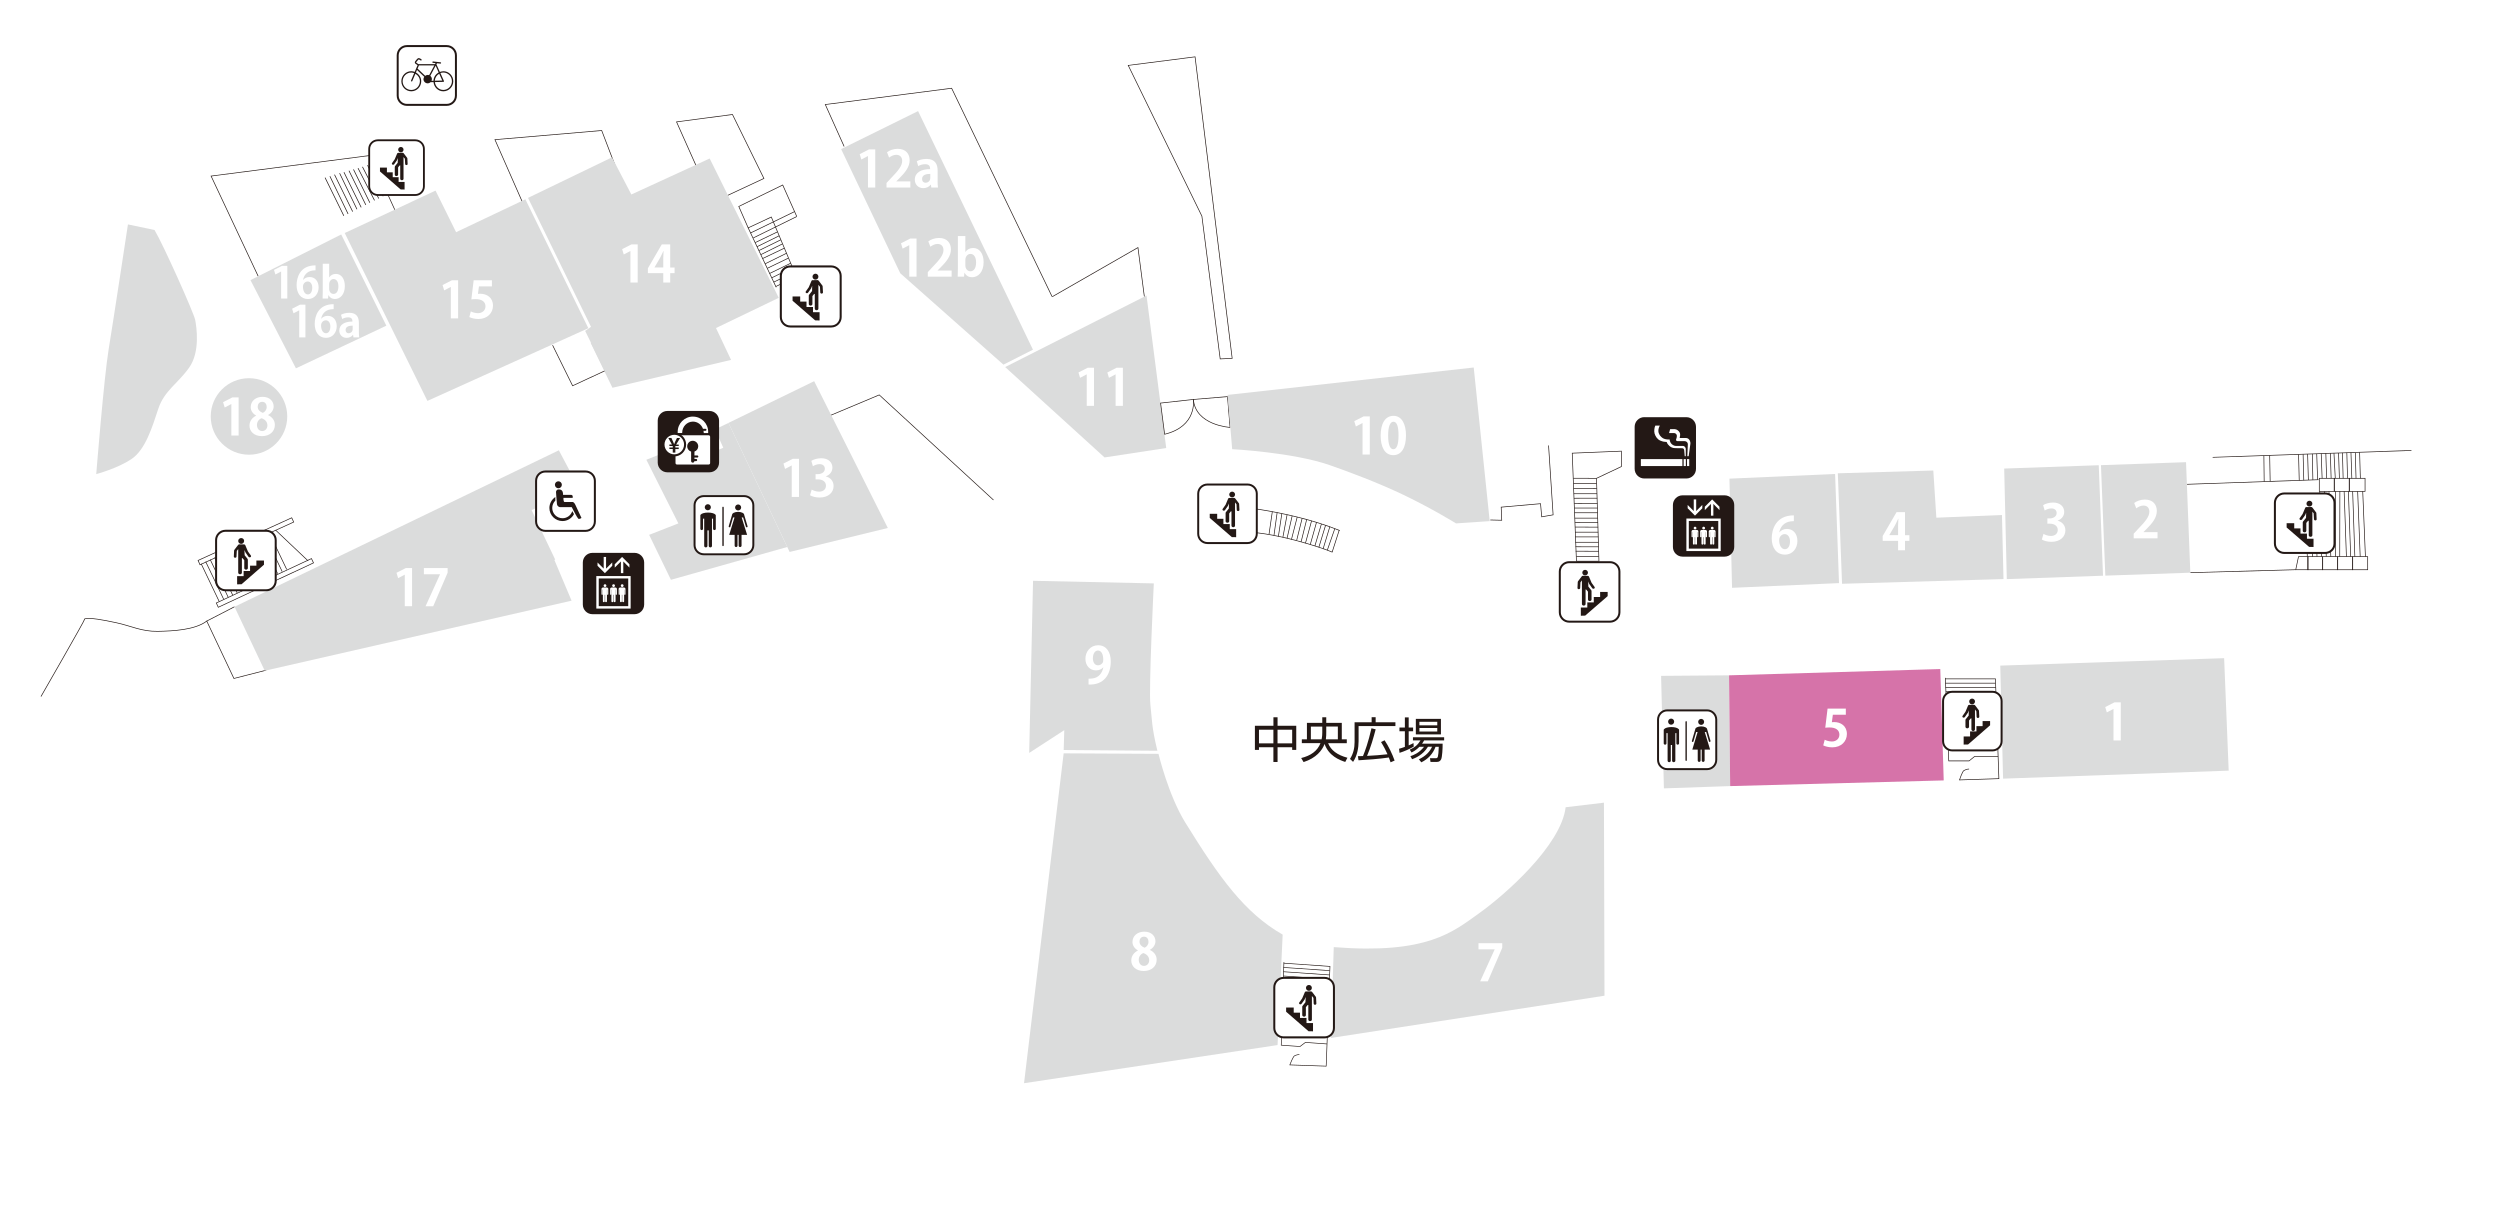 <?xml version="1.0" encoding="UTF-8"?><svg id="_イヤー_2" xmlns="http://www.w3.org/2000/svg" xmlns:xlink="http://www.w3.org/1999/xlink" viewBox="0 0 780 381"><defs><style>.cls-1{stroke-width:.64px;}.cls-1,.cls-2,.cls-3,.cls-4,.cls-5,.cls-6,.cls-7,.cls-8,.cls-9,.cls-10,.cls-11,.cls-12,.cls-13,.cls-14,.cls-15,.cls-16,.cls-17,.cls-18,.cls-19,.cls-20{stroke:#231815;stroke-miterlimit:10;}.cls-1,.cls-2,.cls-3,.cls-4,.cls-5,.cls-6,.cls-7,.cls-8,.cls-9,.cls-10,.cls-11,.cls-12,.cls-13,.cls-14,.cls-15,.cls-16,.cls-18,.cls-19,.cls-20{fill:none;}.cls-21,.cls-22{fill:#fff;}.cls-2,.cls-17{stroke-width:.21px;}.cls-3{stroke-width:.2px;}.cls-4{stroke-width:.63px;}.cls-5{stroke-width:.62px;}.cls-23,.cls-17{fill:#d673a9;}.cls-24{fill:#dbdcdc;}.cls-6{stroke-width:.63px;}.cls-7{stroke-width:.58px;}.cls-25{fill-rule:evenodd;}.cls-25,.cls-26{fill:#231815;}.cls-8{stroke-width:.63px;}.cls-9{stroke-width:.62px;}.cls-10{stroke-width:.29px;}.cls-11{stroke-width:.62px;}.cls-12{stroke-width:.21px;}.cls-13{stroke-width:.62px;}.cls-14{stroke-width:.22px;}.cls-22{filter:url(#drop-shadow-1);}.cls-15{stroke-width:.3px;}.cls-16{stroke-width:.63px;}.cls-18{stroke-width:.62px;}.cls-19{stroke-width:.63px;}.cls-20{stroke-width:.65px;}</style><filter id="drop-shadow-1" filterUnits="userSpaceOnUse"><feOffset dx="4.5" dy="4.5"/><feGaussianBlur result="blur" stdDeviation="4.5"/><feFlood flood-color="#231815" flood-opacity=".18"/><feComposite in2="blur" operator="in"/><feComposite in="SourceGraphic"/></filter></defs><g id="_イヤー_1-2"><path class="cls-22" d="M297.83,362.72c-.58,0-1.16-.22-1.6-.6-.54-.48-.85-1.16-.84-1.89l12.78-200.8-3.44,1.17v.39c0,1.12-.76,2.09-1.84,2.37l-74.84,18.88-99.91,26.89c-.07,.02-.14,.04-.22,.05l-64.32,11.23c-.14,.02-.27,.03-.42,.03-.01,0-51.18-.71-51.18-.71-.65,0-1.28-.28-1.72-.76-.45-.48-.7-1.11-.67-1.77l.89-24.05c.05-1.31,1.11-2.34,2.4-2.36l11.33-.14c.93-11.25,5.09-61.87,5.88-70.69,.88-9.95,9.71-63.05,10.08-65.3,.09-.59,.41-1.12,.86-1.5l7.21-5.88c.36-.3,.81-.48,1.27-.53L377.49,9.87c.09-.01,.18-.02,.27-.02,.57,0,1.1,.2,1.55,.56,.5,.42,.82,1.02,.88,1.68l8.08,94.33,89.77-7.29h.21c1.22,0,2.26,.9,2.42,2.12l4.54,35.28,269.39-1.05c1.31,0,2.38,1.03,2.44,2.34l4.01,102.64c.02,.64-.21,1.27-.65,1.75-.45,.47-1.05,.75-1.7,.78l-243.73,9.35-3.84,.62,7.43,72.85c.15,.66,.03,1.35-.36,1.9-.38,.56-.97,.94-1.64,1.04l-218.35,33.95c-.12,.03-.25,.03-.38,.03"/><path class="cls-24" d="M39.93,70.02l8.28,1.74c2.67,4.41,12.29,25.92,12.69,28.06,.41,2.14,1.62,9.9-1.86,14.84-3.48,4.95-7.76,7.21-9.63,12.82-1.87,5.62-4,12.83-8.42,15.77-4.41,2.94-10.96,4.67-10.96,4.67,0,0,2.4-30.06,3.88-39.01,1.47-8.95,6.01-38.9,6.01-38.9"/><polyline class="cls-2" points="164.04 65.12 162.96 62.99 154.42 43.57 187.73 40.72 192.36 52.83"/><polygon class="cls-2" points="211.08 38.03 222.29 63.17 238.34 55.68 228.53 35.72 211.08 38.03"/><polyline class="cls-2" points="259.27 129.53 274.32 123.21 309.96 156"/><polyline class="cls-2" points="123.19 65.48 115.44 48.51 65.86 54.93 80.56 86.2"/><polyline class="cls-2" points="263.37 45.7 257.49 32.61 296.91 27.53 328.23 92.51"/><polygon class="cls-24" points="539.46 210.7 518.26 210.87 519.14 245.97 539.81 245.26 539.46 210.7"/><line class="cls-10" x1="386.42" y1="164.19" x2="380.32" y2="153.07"/><path class="cls-2" d="M380.6,157.51s20.49,1.16,37.42,8.03"/><path class="cls-2" d="M415.71,172.29c-2.32-1.11-19.06-6.81-29.9-6.36"/><line class="cls-15" x1="385.49" y1="153.34" x2="385.06" y2="161.68"/><line class="cls-2" x1="387.65" y1="158.23" x2="387.02" y2="165.88"/><line class="cls-2" x1="388.7" y1="165.95" x2="389.16" y2="158.36"/><line class="cls-2" x1="395.94" y1="166.65" x2="396.96" y2="159.65"/><line class="cls-2" x1="397.48" y1="167.04" x2="398.47" y2="159.92"/><line class="cls-2" x1="398.86" y1="167.35" x2="399.93" y2="160.24"/><line class="cls-2" x1="400.26" y1="167.62" x2="401.57" y2="160.61"/><line class="cls-2" x1="401.58" y1="167.89" x2="403.15" y2="160.96"/><line class="cls-2" x1="402.94" y1="168.29" x2="404.73" y2="161.32"/><line class="cls-2" x1="404.56" y1="168.6" x2="406.27" y2="161.69"/><line class="cls-2" x1="405.95" y1="169.04" x2="407.69" y2="162.05"/><line class="cls-2" x1="407.31" y1="169.46" x2="409.21" y2="162.5"/><line class="cls-2" x1="408.8" y1="169.91" x2="410.75" y2="162.96"/><line class="cls-2" x1="410.24" y1="170.34" x2="412.28" y2="163.49"/><line class="cls-2" x1="411.49" y1="170.73" x2="413.58" y2="163.88"/><line class="cls-2" x1="412.82" y1="171.22" x2="414.91" y2="164.32"/><line class="cls-2" x1="414.12" y1="171.66" x2="416.46" y2="164.94"/><line class="cls-2" x1="415.64" y1="172.24" x2="417.82" y2="165.46"/><polygon class="cls-2" points="491.85 175.09 490.54 141.39 505.87 140.76 505.87 145.57 498.11 149.23 498.87 175.09 491.85 175.09"/><line class="cls-2" x1="490.87" y1="149.21" x2="498.07" y2="149.24"/><line class="cls-2" x1="490.93" y1="150.83" x2="498.14" y2="150.83"/><line class="cls-2" x1="490.98" y1="152.43" x2="498.21" y2="152.41"/><line class="cls-2" x1="491.04" y1="154.05" x2="498.26" y2="154.04"/><line class="cls-2" x1="491.08" y1="155.45" x2="498.32" y2="155.44"/><line class="cls-2" x1="491.15" y1="157.11" x2="498.38" y2="157.12"/><line class="cls-2" x1="491.22" y1="158.51" x2="498.42" y2="158.51"/><line class="cls-2" x1="491.25" y1="159.98" x2="498.46" y2="159.98"/><line class="cls-2" x1="491.32" y1="161.66" x2="498.51" y2="161.66"/><line class="cls-2" x1="491.39" y1="163.06" x2="498.57" y2="163.07"/><line class="cls-2" x1="491.42" y1="164.45" x2="498.61" y2="164.46"/><line class="cls-2" x1="491.42" y1="166.04" x2="498.62" y2="166.04"/><line class="cls-2" x1="491.45" y1="167.51" x2="498.66" y2="167.51"/><line class="cls-2" x1="491.52" y1="169.19" x2="498.71" y2="169.19"/><line class="cls-2" x1="491.59" y1="170.59" x2="498.77" y2="170.6"/><line class="cls-2" x1="491.62" y1="171.98" x2="498.81" y2="171.99"/><line class="cls-12" x1="491.82" y1="173.62" x2="498.82" y2="173.62"/><polyline class="cls-2" points="464.98 162.23 468.54 162.32 468.37 158.23 480.65 157.15 481.01 161.25 484.57 160.63 483.15 138.98"/><path class="cls-2" d="M606.95,211.81h15.63l1.07,31.13-12.29,.4s.93-2.79,1.4-2.93c0,0,.79-.48,1.6-.48"/><line class="cls-2" x1="606.95" y1="213.15" x2="622.57" y2="213.15"/><line class="cls-2" x1="607.02" y1="214.49" x2="622.69" y2="214.48"/><line class="cls-2" x1="607.13" y1="215.81" x2="622.58" y2="215.81"/><line class="cls-2" x1="607.18" y1="217.19" x2="622.7" y2="217.12"/><line class="cls-2" x1="607.21" y1="218.52" x2="622.83" y2="218.52"/><line class="cls-2" x1="607.21" y1="219.86" x2="622.83" y2="219.86"/><line class="cls-2" x1="607.24" y1="221.14" x2="622.87" y2="221.14"/><line class="cls-2" x1="607.32" y1="222.5" x2="622.95" y2="222.5"/><line class="cls-2" x1="607.49" y1="223.85" x2="622.99" y2="223.83"/><line class="cls-2" x1="607.54" y1="225.19" x2="623" y2="225.17"/><line class="cls-2" x1="607.57" y1="226.54" x2="623.07" y2="226.51"/><line class="cls-2" x1="607.62" y1="227.78" x2="623.11" y2="227.79"/><polyline class="cls-2" points="606.95 211.49 608.01 237.4 614.36 237.4 616.08 236.01 623.4 236.02"/><line class="cls-2" x1="615" y1="229.4" x2="623.1" y2="229.4"/><line class="cls-2" x1="615.71" y1="231.18" x2="623.18" y2="231.18"/><g><path class="cls-3" d="M400.55,300.51l14.4,1.01-1.18,31.12-11.35-.39s1.05-2.73,1.49-2.84c0,0,.76-.42,1.51-.37"/><line class="cls-3" x1="400.46" y1="301.84" x2="414.86" y2="302.84"/><line class="cls-3" x1="400.44" y1="303.18" x2="414.87" y2="304.18"/><line class="cls-3" x1="400.44" y1="304.51" x2="414.68" y2="305.5"/><line class="cls-3" x1="400.39" y1="305.88" x2="414.7" y2="306.81"/><line class="cls-3" x1="400.33" y1="307.22" x2="414.72" y2="308.22"/><line class="cls-3" x1="400.24" y1="308.55" x2="414.63" y2="309.55"/><line class="cls-3" x1="400.18" y1="309.83" x2="414.58" y2="310.83"/><line class="cls-3" x1="400.15" y1="311.19" x2="414.56" y2="312.19"/><line class="cls-3" x1="400.21" y1="312.55" x2="414.5" y2="313.53"/><line class="cls-3" x1="400.17" y1="313.89" x2="414.42" y2="314.87"/><line class="cls-3" x1="400.11" y1="315.24" x2="414.39" y2="316.2"/><line class="cls-3" x1="400.06" y1="316.48" x2="414.34" y2="317.48"/><polyline class="cls-3" points="400.58 300.18 399.75 326.1 405.6 326.51 407.29 325.23 414.02 325.71"/><line class="cls-3" x1="406.75" y1="318.57" x2="414.21" y2="319.09"/><line class="cls-3" x1="407.28" y1="320.39" x2="414.17" y2="320.87"/></g><path class="cls-2" d="M12.78,217.32s13.7-23.82,13.7-24.26c1.87-.35,5.34,.27,9.88,1.25,4.54,.98,7.85,2.75,12.83,2.67,4.99-.09,11.67-.45,15.32-3.2l8.47,17.9,10.07-2.58"/><line class="cls-2" x1="64.51" y1="193.77" x2="73.16" y2="189.31"/><polygon class="cls-24" points="209.07 72.03 183.4 83.52 193.4 103.38 184.27 106.95 191.08 120.98 228.09 112.29 209.07 72.03"/><polygon class="cls-2" points="91.63 162.88 62.4 176.2 61.8 174.85 91.02 161.55 91.63 162.88"/><polygon class="cls-2" points="97.81 175.62 68.1 189.47 67.49 188.13 97.18 174.28 97.81 175.62"/><line class="cls-2" x1="68.4" y1="187.69" x2="62.78" y2="175.93"/><line class="cls-2" x1="69.81" y1="187.02" x2="64.18" y2="175.25"/><line class="cls-2" x1="71.2" y1="186.35" x2="65.59" y2="174.59"/><line class="cls-2" x1="72.61" y1="185.69" x2="67" y2="173.92"/><line class="cls-2" x1="74.01" y1="185.01" x2="68.4" y2="173.25"/><line class="cls-2" x1="75.42" y1="184.35" x2="69.81" y2="172.58"/><line class="cls-2" x1="76.82" y1="183.68" x2="71.2" y2="171.92"/><line class="cls-2" x1="78.21" y1="183.01" x2="72.61" y2="171.26"/><line class="cls-2" x1="79.62" y1="182.34" x2="74.01" y2="170.59"/><line class="cls-2" x1="81.02" y1="181.67" x2="75.42" y2="169.91"/><line class="cls-2" x1="82.44" y1="181.01" x2="76.82" y2="169.24"/><line class="cls-2" x1="83.83" y1="180.33" x2="78.21" y2="168.58"/><line class="cls-2" x1="85.24" y1="179.68" x2="79.62" y2="167.9"/><line class="cls-2" x1="86.64" y1="179" x2="81.02" y2="167.24"/><line class="cls-17" x1="88.04" y1="178.34" x2="82.44" y2="166.57"/><line class="cls-2" x1="89.45" y1="177.66" x2="83.83" y2="165.9"/><line class="cls-2" x1="85.97" y1="165.38" x2="96.12" y2="174.99"/><polyline class="cls-2" points="248.58 67.53 244.21 57.72 230.5 64.41 233.43 71.09 240.65 67.71 248.5 86.42"/><line class="cls-2" x1="242.17" y1="89.63" x2="233.43" y2="71.09"/><line class="cls-2" x1="234.18" y1="72.68" x2="247.92" y2="66.01"/><line class="cls-2" x1="235.03" y1="74.23" x2="248.6" y2="67.55"/><line class="cls-2" x1="235.61" y1="75.69" x2="242.59" y2="72.33"/><line class="cls-2" x1="236.19" y1="76.97" x2="243.09" y2="73.57"/><line class="cls-2" x1="236.78" y1="78.17" x2="243.63" y2="74.81"/><line class="cls-2" x1="237.41" y1="79.43" x2="244.14" y2="76.09"/><line class="cls-2" x1="237.94" y1="80.66" x2="244.73" y2="77.42"/><line class="cls-2" x1="238.73" y1="82.3" x2="245.46" y2="78.98"/><line class="cls-2" x1="239.39" y1="83.71" x2="245.98" y2="80.53"/><line class="cls-2" x1="240.14" y1="85.31" x2="246.7" y2="82.12"/><line class="cls-2" x1="240.79" y1="86.67" x2="247.29" y2="83.48"/><line class="cls-2" x1="241.42" y1="88.01" x2="247.87" y2="84.89"/><line class="cls-2" x1="242.07" y1="89.38" x2="248.4" y2="86.28"/><polygon class="cls-2" points="372.86 17.73 384.44 111.81 380.7 111.98 374.99 67.44 352.01 20.4 372.86 17.73"/><polyline class="cls-2" points="172.41 107.71 178.65 120.36 188.63 115.73"/><line class="cls-2" x1="736.43" y1="149.23" x2="736.2" y2="141.1"/><line class="cls-2" x1="735.08" y1="149.23" x2="734.86" y2="141.3"/><line class="cls-2" x1="733.77" y1="149.27" x2="733.5" y2="141.2"/><line class="cls-2" x1="732.43" y1="149.23" x2="732.21" y2="141.25"/><line class="cls-2" x1="731.06" y1="149.23" x2="730.85" y2="141.3"/><line class="cls-2" x1="729.89" y1="149.23" x2="729.63" y2="141.34"/><line class="cls-2" x1="728.6" y1="149.19" x2="728.2" y2="141.39"/><line class="cls-2" x1="727.31" y1="149.2" x2="727.08" y2="141.42"/><line class="cls-2" x1="725.9" y1="149.2" x2="725.66" y2="141.44"/><line class="cls-2" x1="724.5" y1="149.24" x2="724.22" y2="141.52"/><line class="cls-2" x1="723.09" y1="149.7" x2="722.82" y2="141.6"/><line class="cls-2" x1="721.62" y1="149.73" x2="721.44" y2="141.61"/><line class="cls-2" x1="720.21" y1="149.75" x2="719.98" y2="141.67"/><line class="cls-2" x1="718.78" y1="149.82" x2="718.57" y2="141.72"/><line class="cls-2" x1="717.36" y1="149.88" x2="717.15" y2="141.77"/><rect class="cls-2" x="732.97" y="149.23" width="4.93" height="4.07"/><rect class="cls-2" x="728.28" y="149.23" width="4.69" height="4.07"/><rect class="cls-2" x="723.62" y="149.23" width="4.67" height="4.08"/><rect class="cls-2" x="720" y="173.68" width="4.68" height="4.08"/><rect class="cls-2" x="724.68" y="173.68" width="4.68" height="4.08"/><rect class="cls-2" x="729.36" y="173.68" width="4.68" height="4.08"/><rect class="cls-2" x="734.04" y="173.68" width="4.68" height="4.08"/><polygon class="cls-2" points="720.14 173.68 717.13 173.68 716.27 177.76 720.14 177.76 720.14 173.68"/><line class="cls-2" x1="738.01" y1="173.68" x2="737.17" y2="153.3"/><line class="cls-2" x1="736.38" y1="173.68" x2="735.59" y2="153.31"/><line class="cls-2" x1="734.71" y1="173.68" x2="734.03" y2="153.32"/><line class="cls-2" x1="733.41" y1="173.65" x2="732.7" y2="153.28"/><line class="cls-2" x1="732.08" y1="173.69" x2="731.37" y2="153.27"/><line class="cls-2" x1="730" y1="173.68" x2="730.04" y2="153.28"/><line class="cls-2" x1="728.67" y1="173.68" x2="728.7" y2="153.3"/><line class="cls-2" x1="727.21" y1="173.65" x2="726.64" y2="153.3"/><line class="cls-2" x1="725.79" y1="173.68" x2="725.2" y2="153.32"/><line class="cls-2" x1="724.32" y1="173.65" x2="723.77" y2="153.33"/><line class="cls-2" x1="722.9" y1="173.68" x2="722.35" y2="153.93"/><line class="cls-2" x1="721.5" y1="173.7" x2="721" y2="158.23"/><line class="cls-2" x1="719.87" y1="173.68" x2="719.58" y2="163.16"/><line class="cls-2" x1="716.27" y1="177.75" x2="683.38" y2="178.67"/><line class="cls-2" x1="690.36" y1="142.68" x2="752.37" y2="140.54"/><line class="cls-2" x1="723.41" y1="149.67" x2="682.35" y2="151.1"/><line class="cls-2" x1="706.42" y1="150.27" x2="706.33" y2="142.16"/><line class="cls-2" x1="708.29" y1="150.2" x2="708.14" y2="142.12"/><polyline class="cls-2" points="328.28 92.59 355.04 77.24 357.04 92.56"/><polygon class="cls-23" points="539.46 210.7 605.37 208.74 606.44 243.49 539.81 245.26 539.46 210.7"/><path class="cls-24" d="M400.19,291.59l-1.59,34.47-79.1,11.9,12.36-102.92,29.59,.16s3.06,12.88,8.38,21.47c10.69,17.28,18.49,28.14,30.36,34.93"/><path class="cls-24" d="M415.25,323.84l85.35-13.18-.17-60.23-11.95,1.43c-1.42,11.93-19.05,27.44-27.08,33.13-8.03,5.71-16.04,12.83-45.27,10.51l-.89,28.34Z"/><polygon class="cls-24" points="313.61 114.52 344.62 142.72 363.86 139.78 357.71 92.21 313.61 114.52"/><polygon class="cls-24" points="573.4 147.67 603.19 146.8 604.14 161.52 624.61 160.68 625.09 180.67 574.72 182.14 573.4 147.67"/><path class="cls-2" d="M362.1,125.76l10.23-1.13s1.32,8.37-8.97,10.86l-1.26-9.73Z"/><path class="cls-2" d="M372.33,124.63l10.65-.89,.8,9.61s-10.74-.61-11.45-8.72Z"/><polygon class="cls-24" points="227.3 131.95 223.08 133.95 225.66 139.69 208.92 147.13 206.4 141.54 201.66 143.44 211.65 163.3 202.53 166.87 209.33 180.9 245.62 170.66 227.3 131.95"/><line class="cls-14" x1="119.55" y1="61.22" x2="114.67" y2="51.55"/><line class="cls-14" x1="118.17" y1="61.94" x2="113.09" y2="52.05"/><line class="cls-14" x1="116.85" y1="62.53" x2="111.7" y2="52.46"/><line class="cls-14" x1="115.39" y1="63.25" x2="110.29" y2="52.86"/><line class="cls-14" x1="114.13" y1="63.93" x2="108.88" y2="53.26"/><line class="cls-14" x1="112.69" y1="64.7" x2="107.31" y2="53.73"/><line class="cls-14" x1="111.37" y1="65.29" x2="105.96" y2="54.05"/><line class="cls-14" x1="110.03" y1="66.02" x2="104.37" y2="54.49"/><line class="cls-14" x1="108.6" y1="66.75" x2="102.93" y2="54.99"/><line class="cls-14" x1="107.27" y1="67.33" x2="101.42" y2="55.42"/><path class="cls-24" d="M89.62,129.93c0,6.6-5.34,11.94-11.93,11.94s-11.94-5.34-11.94-11.94,5.34-11.93,11.94-11.93,11.93,5.34,11.93,11.93"/><path class="cls-24" d="M384.44,140.14l-1.43-16.93,76.79-8.55,4.99,47.93-10.51,.71s-7.41-4.6-16.39-8.9c-8.12-3.89-17.59-7.38-22.99-9.27-11.5-4.01-30.47-4.99-30.47-4.99"/><polygon class="cls-24" points="695.35 240.44 624.96 242.94 624.08 207.67 693.93 205.35 695.35 240.44"/><polygon class="cls-24" points="286.44 34.66 262.43 46.51 280.88 85.26 313.07 113.77 322.28 109.1 286.44 34.66"/><polygon class="cls-24" points="107.55 72.7 133.35 125.08 183.56 102.4 163.92 62.18 142.3 72.44 135.89 59.47 107.55 72.7"/><polygon class="cls-24" points="190.94 49.09 196.98 60.68 221.42 49.45 242.97 92.92 190.04 118.4 182.57 103.25 184.39 101.97 164.74 61.74 190.94 49.09"/><polygon class="cls-24" points="73.16 189.31 82.6 209.27 178.33 187.41 172.95 174.67 173.23 174.61 165.84 159.12 180.98 152.98 174.36 140.49 73.16 189.31"/><polygon class="cls-24" points="246.36 172.21 227.29 131.94 254.02 118.93 277 164.73 246.36 172.21"/><polygon class="cls-24" points="92.33 114.92 78.15 87.4 106.46 73.15 120.54 101.61 92.33 114.92"/><path class="cls-24" d="M321.11,234.9l1.2-53.69,37.68,.81s-1.62,33.01-1.07,37.82c.53,4.8,.36,6.87,2.18,14.4l-29.23-.24,.18-6.19-10.94,7.1Z"/><polyline class="cls-24" points="572.55 147.88 539.59 149.34 540.4 183.4 573.77 181.93"/><polygon class="cls-24" points="683.38 178.68 682.04 144.2 655.5 145.13 656.86 179.6 683.38 178.68"/><polygon class="cls-24" points="625.31 146.19 626.12 180.68 656.14 179.62 654.81 145.15 625.31 146.19"/><g><path class="cls-21" d="M93.36,105.26v-8.43h-.03l-1.76,.92-.43-1.43,2.48-1.27h1.67v10.21h-1.94Z"/><path class="cls-21" d="M100.23,99.44c.45-.54,1.15-.9,2.03-.9,1.58,0,2.8,1.2,2.8,3.24,0,1.93-1.26,3.63-3.32,3.63-2.31,0-3.55-1.85-3.55-4.35,0-2.34,1.05-6.16,5.91-6.16v1.54c-.26,0-.54,.03-.88,.07-1.88,.26-2.77,1.58-3.02,2.93h.04Zm2.84,2.43c0-1.07-.51-1.94-1.44-1.94-.59,0-1.46,.51-1.46,1.66,.03,1.32,.57,2.38,1.55,2.38,.88,0,1.35-.95,1.35-2.09Z"/><path class="cls-21" d="M111.97,103.48c0,.66,.03,1.32,.11,1.78h-1.8l-.12-.78h-.04c-.43,.59-1.16,.93-2,.93-1.39,0-2.26-1.04-2.26-2.25,0-1.93,1.72-2.84,4.11-2.84,0-.74-.26-1.31-1.35-1.31-.69,0-1.36,.22-1.85,.51l-.38-1.3c.5-.3,1.43-.63,2.61-.63,2.34,0,2.97,1.49,2.97,3.13v2.75Zm-1.94-1.88c-1.08,0-2.2,.26-2.2,1.35,0,.72,.45,1.03,.94,1.03,.47,0,1.26-.34,1.26-1.3v-1.08Z"/></g><g><path class="cls-21" d="M87.71,93.15v-8.43h-.03l-1.76,.92-.43-1.43,2.48-1.27h1.67v10.21h-1.94Z"/><path class="cls-21" d="M94.58,87.33c.45-.54,1.15-.9,2.03-.9,1.58,0,2.8,1.2,2.8,3.24,0,1.93-1.26,3.63-3.32,3.63-2.31,0-3.55-1.85-3.55-4.35,0-2.34,1.05-6.16,5.91-6.16v1.54c-.26,0-.54,.03-.88,.07-1.88,.26-2.77,1.58-3.02,2.93h.04Zm2.84,2.43c0-1.07-.51-1.94-1.44-1.94-.59,0-1.46,.51-1.46,1.66,.03,1.32,.57,2.38,1.55,2.38,.88,0,1.35-.95,1.35-2.09Z"/><path class="cls-21" d="M102.73,86.53c.43-.66,1.13-1.07,2.09-1.07,1.66,0,2.77,1.54,2.77,3.78,0,2.73-1.53,4.05-3.08,4.05-.84,0-1.55-.34-2.03-1.19h-.04l-.09,1.04h-1.7c.03-.54,.05-1.39,.05-2.16v-8.7h2v4.24h.03Zm-.03,3.62c0,.85,.55,1.55,1.35,1.55,.97,0,1.53-.9,1.53-2.36,0-1.28-.5-2.28-1.53-2.28-.69,0-1.35,.65-1.35,1.62v1.47Z"/></g><g><path class="cls-21" d="M140.66,99.36v-9.83h-.03l-2.05,1.07-.5-1.67,2.9-1.48h1.95v11.9h-2.27Z"/><path class="cls-21" d="M153.48,87.44v1.92h-4.05l-.31,2.33c.22-.03,.41-.05,.66-.05,2.08,0,4.03,1.17,4.03,3.73,0,2.28-1.75,4.16-4.55,4.16-1.18,0-2.25-.3-2.83-.61l.46-1.76c.47,.25,1.34,.55,2.25,.55,1.21,0,2.33-.77,2.33-2.14s-1.06-2.24-3.07-2.24c-.54,0-.94,.03-1.34,.08l.72-5.97h5.7Z"/></g><g><path class="cls-21" d="M196.69,88.16v-9.83h-.03l-2.05,1.07-.5-1.67,2.9-1.48h1.95v11.9h-2.27Z"/><path class="cls-21" d="M209.1,88.16h-2.16v-2.94h-4.8v-1.51l4.33-7.45h2.63v7.2h1.37v1.76h-1.37v2.94Zm-4.88-4.71h2.72v-2.96c0-.69,.05-1.45,.09-2.16h-.06c-.36,.76-.65,1.42-1.01,2.09l-1.75,2.99v.03Z"/></g><g><path class="cls-21" d="M126.29,189.14v-9.83h-.03l-2.05,1.07-.5-1.67,2.9-1.48h1.95v11.9h-2.27Z"/><path class="cls-21" d="M132.24,177.24h7.42v1.45l-4.5,10.46h-2.39l4.52-9.95v-.03h-5.04v-1.92Z"/></g><g><path class="cls-21" d="M247.02,155.06v-9.83h-.03l-2.05,1.07-.5-1.67,2.9-1.48h1.95v11.9h-2.27Z"/><path class="cls-21" d="M257.66,148.65c1.32,.3,2.42,1.37,2.42,2.99,0,1.98-1.59,3.59-4.36,3.59-1.26,0-2.39-.33-2.99-.72l.52-1.76c.44,.28,1.4,.65,2.31,.65,1.43,0,2.14-.88,2.14-1.86,0-1.34-1.17-1.97-2.44-1.97h-.8v-1.64h.76c.93,0,2.13-.52,2.13-1.67,0-.83-.55-1.45-1.65-1.45-.82,0-1.62,.36-2.08,.65l-.49-1.67c.61-.41,1.83-.82,3.1-.82,2.28,0,3.48,1.34,3.48,2.91,0,1.23-.74,2.25-2.05,2.74v.03Z"/></g><g><path class="cls-21" d="M270.81,58.52v-9.83h-.03l-2.05,1.07-.5-1.67,2.9-1.48h1.95v11.9h-2.27Z"/><path class="cls-21" d="M284.04,58.52h-7.45v-1.43l1.32-1.42c2.25-2.33,3.57-3.86,3.57-5.46,0-1.04-.55-1.91-1.86-1.91-.87,0-1.67,.46-2.22,.87l-.65-1.67c.74-.57,1.97-1.07,3.34-1.07,2.55,0,3.72,1.62,3.72,3.56,0,2.11-1.43,3.84-3.17,5.59l-.99,.98v.03h4.38v1.94Z"/><path class="cls-21" d="M292.53,56.44c0,.77,.03,1.54,.13,2.08h-2.09l-.14-.91h-.05c-.5,.69-1.35,1.09-2.33,1.09-1.62,0-2.63-1.21-2.63-2.63,0-2.25,2-3.31,4.79-3.31,0-.87-.3-1.53-1.57-1.53-.8,0-1.59,.25-2.16,.6l-.44-1.51c.58-.35,1.67-.74,3.04-.74,2.72,0,3.46,1.73,3.46,3.65v3.21Zm-2.27-2.19c-1.26,0-2.57,.3-2.57,1.57,0,.83,.52,1.2,1.1,1.2,.55,0,1.46-.39,1.46-1.51v-1.26Z"/></g><g><path class="cls-21" d="M283.69,86.33v-9.83h-.03l-2.05,1.07-.5-1.67,2.9-1.48h1.95v11.9h-2.27Z"/><path class="cls-21" d="M296.92,86.33h-7.45v-1.43l1.32-1.42c2.25-2.33,3.57-3.86,3.57-5.46,0-1.04-.55-1.91-1.86-1.91-.87,0-1.67,.46-2.22,.87l-.65-1.67c.74-.57,1.97-1.07,3.34-1.07,2.55,0,3.72,1.62,3.72,3.56,0,2.11-1.43,3.84-3.17,5.59l-.99,.98v.03h4.38v1.94Z"/><path class="cls-21" d="M301.22,78.61c.5-.77,1.32-1.24,2.44-1.24,1.94,0,3.23,1.79,3.23,4.41,0,3.18-1.78,4.72-3.59,4.72-.98,0-1.81-.39-2.36-1.39h-.05l-.11,1.21h-1.98c.03-.63,.06-1.62,.06-2.52v-10.14h2.33v4.94h.03Zm-.03,4.22c0,.99,.65,1.81,1.57,1.81,1.13,0,1.78-1.05,1.78-2.76,0-1.5-.58-2.66-1.78-2.66-.8,0-1.57,.76-1.57,1.89v1.72Z"/></g><path class="cls-21" d="M344.18,208.23c-.5,.57-1.24,.93-2.24,.93-1.84,0-3.29-1.4-3.29-3.62s1.54-4.22,3.97-4.22c2.6,0,3.94,2.17,3.94,5.02,0,4.13-2.14,7.45-6.93,7.23v-1.83c.36,.03,.6,0,1.15-.05,1.97-.2,3.1-1.64,3.45-3.45l-.05-.02Zm-3.21-2.9c0,1.4,.66,2.25,1.61,2.25,.71,0,1.24-.44,1.5-.9,.09-.17,.13-.41,.13-.87,0-1.59-.54-2.85-1.65-2.85-.94,0-1.57,1.01-1.57,2.36Z"/><g><path class="cls-21" d="M425.11,141.83v-9.83h-.03l-2.05,1.07-.5-1.67,2.9-1.48h1.95v11.9h-2.27Z"/><path class="cls-21" d="M430.76,135.91c0-3.62,1.34-6.17,4.02-6.17s3.89,2.77,3.89,6.08c0,3.94-1.46,6.19-3.97,6.19-2.77,0-3.94-2.77-3.94-6.09Zm3.97,4.25c1.07,0,1.61-1.51,1.61-4.3s-.49-4.28-1.59-4.28c-1.01,0-1.65,1.45-1.65,4.28s.58,4.3,1.62,4.3h.02Z"/></g><path class="cls-21" d="M555.17,166.08c.52-.63,1.34-1.06,2.36-1.06,1.84,0,3.26,1.4,3.26,3.78,0,2.25-1.46,4.24-3.87,4.24-2.69,0-4.14-2.16-4.14-5.07,0-2.72,1.23-7.18,6.9-7.18v1.8c-.3,0-.63,.03-1.02,.08-2.19,.3-3.23,1.84-3.53,3.42h.05Zm3.31,2.83c0-1.24-.6-2.27-1.68-2.27-.69,0-1.7,.6-1.7,1.94,.03,1.54,.66,2.77,1.81,2.77,1.02,0,1.57-1.1,1.57-2.44Z"/><path class="cls-21" d="M641.98,162.47c1.32,.3,2.42,1.37,2.42,2.99,0,1.98-1.59,3.59-4.36,3.59-1.26,0-2.39-.33-2.99-.72l.52-1.76c.44,.28,1.4,.65,2.31,.65,1.43,0,2.14-.88,2.14-1.86,0-1.34-1.17-1.97-2.44-1.97h-.8v-1.64h.76c.93,0,2.13-.52,2.13-1.67,0-.83-.55-1.45-1.65-1.45-.82,0-1.62,.36-2.08,.65l-.49-1.67c.61-.41,1.83-.82,3.1-.82,2.28,0,3.48,1.34,3.48,2.91,0,1.23-.74,2.25-2.05,2.74v.03Z"/><path class="cls-21" d="M673.16,167.95h-7.45v-1.43l1.32-1.42c2.25-2.33,3.57-3.86,3.57-5.46,0-1.04-.55-1.91-1.86-1.91-.87,0-1.67,.46-2.22,.87l-.65-1.67c.74-.57,1.97-1.07,3.34-1.07,2.55,0,3.72,1.62,3.72,3.56,0,2.11-1.43,3.84-3.17,5.59l-.99,.98v.03h4.38v1.94Z"/><path class="cls-21" d="M659.41,231.03v-9.83h-.03l-2.05,1.07-.5-1.67,2.9-1.48h1.95v11.91h-2.27Z"/><g><path class="cls-21" d="M72.18,135.9v-9.83h-.03l-2.05,1.07-.5-1.67,2.9-1.48h1.95v11.9h-2.27Z"/><path class="cls-21" d="M79.9,129.65c-1.1-.61-1.68-1.61-1.68-2.61,0-1.97,1.62-3.23,3.68-3.23,2.36,0,3.48,1.5,3.48,2.99,0,.96-.54,2.02-1.75,2.68v.03c1.17,.54,2.13,1.56,2.13,3.04,0,2.13-1.67,3.53-4.03,3.53-2.54,0-3.89-1.56-3.89-3.26,0-1.46,.87-2.52,2.06-3.12v-.05Zm3.53,3.09c0-1.17-.79-1.91-1.83-2.25-.9,.33-1.43,1.17-1.43,2.11,0,1.01,.61,1.89,1.62,1.89s1.64-.82,1.64-1.75Zm-3.02-5.81c0,.91,.66,1.54,1.59,1.89,.66-.27,1.21-1.01,1.21-1.81s-.39-1.64-1.39-1.64-1.42,.8-1.42,1.56Z"/></g><g><path class="cls-21" d="M142.25,29.83c0,1.6-1.28,2.89-2.86,2.89h-12.45c-1.58,0-2.86-1.29-2.86-2.89v-12.56c0-1.59,1.28-2.89,2.86-2.89h12.45c1.58,0,2.86,1.3,2.86,2.89v12.56Z"/><path class="cls-13" d="M142.25,29.83c0,1.6-1.28,2.89-2.86,2.89h-12.45c-1.58,0-2.86-1.29-2.86-2.89v-12.56c0-1.59,1.28-2.89,2.86-2.89h12.45c1.58,0,2.86,1.3,2.86,2.89v12.56Z"/><path class="cls-25" d="M138.31,22.23c-.38,0-.74,.09-1.08,.22l-1.04-2.32s-.03-.02-.05-.03l.19-.35s-.01,0,0-.01l1.07,.11c.11,.02,.23-.07,.23-.19,.01-.12-.06-.21-.19-.23l-2.32-.25c-.12-.01-.22,.08-.23,.19-.02,.11,.07,.22,.18,.24l.82,.09-.17,.31h-5.16s0,0-.02,0c-.3-.2-.62-.41-.67-.46-.01-.02-.03-.03-.03-.06,0-.03,.01-.06,.04-.12,.17-.25,.63-.75,.73-.82,.01-.01,.12-.06,.62,.31,.1,.06,.23,.03,.3-.06,.05-.1,.04-.23-.05-.3-.41-.28-.83-.5-1.12-.3-.16,.12-.66,.67-.82,.93-.12,.19-.21,.46,.04,.71,.05,.04,.3,.22,.7,.49l-.89,2.1c-.34-.13-.69-.22-1.07-.22-1.72,0-3.1,1.41-3.1,3.14s1.39,3.14,3.1,3.14,3.1-1.41,3.1-3.14c0-1.19-.68-2.2-1.66-2.73,.12-.28,.23-.55,.34-.8l2.27,2.15c-.15,.21-.25,.45-.25,.72,0,.73,.6,1.31,1.3,1.31,.37,0,.69-.15,.93-.39,.02,0,.02,.03,.03,.03l.88-.02c.14,1.59,1.43,2.87,3.05,2.87,1.71,0,3.11-1.41,3.11-3.14s-1.4-3.14-3.11-3.14m-7.31,3.14c0,1.5-1.2,2.72-2.69,2.72s-2.69-1.22-2.69-2.72,1.21-2.72,2.69-2.72c.32,0,.62,.08,.91,.18l-.98,2.32c-.04,.11,0,.23,.11,.28,.11,.04,.23,0,.28-.11,0,0,.48-1.12,.97-2.29,.83,.47,1.41,1.32,1.41,2.34m-.29-4.94h4.79l-1.63,3.05c-.14-.05-.28-.09-.44-.09-.29,0-.55,.12-.78,.29l-2.38-2.26c.23-.54,.4-.93,.43-1m4.54,4.8c-.26,0-.47,.01-.62,.01,.07-.16,.11-.34,.11-.53,0-.41-.2-.77-.5-1.02l1.68-3.16c.12,.26,.52,1.15,.94,2.12-.93,.5-1.57,1.45-1.62,2.57m1.79-2.2c.44,.98,.85,1.92,.96,2.14-.3,0-1.42,.03-2.33,.05,.05-.95,.6-1.75,1.38-2.19m1.28,5.07c-1.39,0-2.5-1.09-2.64-2.46l2.64-.06c.08,0,.14-.04,.17-.1,.04-.05,.04-.13,.01-.19l-1.09-2.45c.28-.11,.58-.18,.9-.18,1.48,0,2.69,1.23,2.69,2.72s-1.21,2.72-2.69,2.72"/></g><g><path class="cls-21" d="M235.04,170.08c0,1.58-1.29,2.86-2.88,2.86h-12.57c-1.59,0-2.89-1.28-2.89-2.86v-12.45c0-1.58,1.3-2.85,2.89-2.85h12.57c1.59,0,2.88,1.27,2.88,2.85v12.45Z"/><path class="cls-9" d="M235.04,170.08c0,1.58-1.29,2.86-2.88,2.86h-12.57c-1.59,0-2.89-1.28-2.89-2.86v-12.45c0-1.58,1.3-2.85,2.89-2.85h12.57c1.59,0,2.88,1.27,2.88,2.85v12.45Z"/><path class="cls-26" d="M223.19,160.54c-.32-.36-1.23-.62-2.27-.62s-1.96,.25-2.28,.62c-.08,.07-.13,.17-.13,.28v4.18c0,.2,.19,.39,.42,.39s.41-.19,.41-.39v-3.18h.37v8.52c0,.24,.24,.45,.5,.45,.28,0,.51-.2,.51-.45v-4.85h.41v4.85c0,.24,.23,.45,.5,.45s.51-.2,.51-.45v-8.52h.34v3.18c0,.2,.19,.39,.43,.39,.22,0,.42-.19,.42-.39v-4.18c0-.11-.06-.21-.13-.28"/><path class="cls-26" d="M221.79,158.27c0,.52-.43,.93-.95,.93s-.96-.42-.96-.93,.43-.96,.96-.96,.95,.42,.95,.96"/><path class="cls-26" d="M231.24,158.33c0,.52-.42,.93-.94,.93s-.95-.41-.95-.93,.43-.94,.95-.94,.94,.43,.94,.94"/><path class="cls-26" d="M232.73,164.35c.04,.14,.19,.23,.33,.18,.13-.04,.22-.18,.18-.32l-1.05-3.56h0c0-.53-.86-.95-1.89-.95s-1.89,.42-1.9,.93t0,.01l-1.05,3.56c-.03,.13,.04,.27,.19,.32,.14,.05,.29-.04,.33-.18l.85-2.89h.45l-1.66,5.42h1.7v3.36c0,.25,.2,.45,.45,.45,.24,0,.45-.19,.45-.45v-3.36h.35v3.36c0,.25,.19,.45,.45,.45s.46-.19,.46-.45v-3.36h1.73l-1.69-5.42h.45l.87,2.89Z"/><path class="cls-26" d="M225.8,170.18c0,.12-.11,.22-.22,.22-.13,0-.21-.11-.21-.22v-11.87c0-.12,.08-.22,.21-.22,.12,0,.22,.1,.22,.22v11.87Z"/></g><g><path class="cls-26" d="M224.35,144.34c0,1.66-1.33,3.02-3.01,3.02h-13.13c-1.66,0-3-1.36-3-3.02v-13.1c0-1.65,1.34-3.02,3-3.02h13.13c1.67,0,3.01,1.37,3.01,3.02v13.1Z"/><path class="cls-21" d="M216.2,129.97c-2.63,0-4.76,2.13-4.76,4.76v.37h1.4v-.09c0-1.91,1.51-3.47,3.36-3.47,1.43,0,2.65,.94,3.13,2.25h.78c.17,0,.31,.14,.31,.3,0,.17-.14,.31-.31,.31h-.62c.05,.2,.08,.41,.08,.62v.09h1.38v-.37c0-2.63-2.13-4.76-4.75-4.76"/><path class="cls-21" d="M221.1,135.8h-9.89c-.25,0-.45,.22-.45,.48v8.2c0,.25,.2,.45,.45,.45h9.89c.26,0,.46-.2,.46-.45v-8.2c0-.26-.2-.48-.46-.48m-3.55,6.94h-.88v.45h.51c.19,0,.34,.15,.34,.34s-.15,.34-.34,.34h-.53c0,.27-.23,.48-.5,.48-.3,0-.52-.23-.52-.51v-2.94c-.7-.21-1.22-.86-1.22-1.65,0-.94,.76-1.73,1.71-1.73s1.73,.78,1.73,1.73c0,.78-.49,1.4-1.18,1.64v1.21h.88c.18,0,.33,.14,.33,.33,0,.18-.14,.33-.33,.33"/><path class="cls-21" d="M213.75,138.7c0,1.86-1.51,3.38-3.37,3.38s-3.38-1.52-3.38-3.38,1.51-3.37,3.38-3.37,3.37,1.52,3.37,3.37"/><path class="cls-20" d="M213.75,138.7c0,1.86-1.51,3.38-3.37,3.38s-3.38-1.52-3.38-3.38,1.51-3.37,3.38-3.37,3.37,1.52,3.37,3.37Z"/><path class="cls-26" d="M209.9,141.21v-1.12h-1.05v-.47h1.05v-.47h-1.05v-.45h.8l-1.14-2.06h.97l.57,1.26c.12,.26,.19,.47,.28,.71h0c.09-.23,.18-.47,.28-.73l.6-1.23h.99l-1.25,2.06h.81v.45h-1.05v.47h1.05v.47h-1.05v1.12h-.83Z"/></g><g><path class="cls-26" d="M200.98,188.61c0,1.67-1.35,3.02-3.02,3.02h-13.11c-1.67,0-3.01-1.35-3.01-3.02v-13.1c0-1.67,1.34-3.02,3.01-3.02h13.11c1.66,0,3.02,1.35,3.02,3.02v13.1Z"/><path class="cls-21" d="M188.77,183.15c.24,0,.43-.2,.43-.44s-.2-.43-.43-.43c-.25,0-.44,.2-.44,.43s.19,.44,.44,.44"/><path class="cls-21" d="M187.88,185.59c.11,0,.16-.07,.16-.18v-1.43h.06v3.65c0,.14,.13,.26,.3,.26s.28-.12,.28-.26v-2.06h.12v2.06c0,.14,.12,.26,.29,.26,.16,0,.28-.12,.28-.26v-3.65h.05v1.43c0,.1,.04,.18,.16,.18s.21-.07,.21-.18v-1.74s-.1-.37-.49-.37h-1.15c-.39,0-.49,.37-.49,.37v1.74c0,.1,.1,.18,.21,.18"/><path class="cls-21" d="M191.44,183.15c.23,0,.43-.2,.43-.44s-.2-.43-.43-.43c-.25,0-.44,.2-.44,.43s.19,.44,.44,.44"/><path class="cls-21" d="M190.56,185.59c.1,0,.15-.07,.15-.18v-1.43h.05v3.65c0,.14,.14,.26,.3,.26s.29-.12,.29-.26v-2.06h.12v2.06c0,.14,.12,.26,.3,.26,.15,0,.29-.12,.29-.26v-3.65h.05v1.43c0,.1,.05,.18,.17,.18,.1,0,.2-.07,.2-.18v-1.74s-.1-.37-.49-.37h-1.14c-.38,0-.49,.37-.49,.37v1.74c0,.1,.1,.18,.21,.18"/><path class="cls-21" d="M194.12,183.15c.23,0,.44-.2,.44-.44s-.2-.43-.44-.43-.44,.2-.44,.43,.2,.44,.44,.44"/><path class="cls-21" d="M193.22,185.59c.12,0,.17-.07,.17-.18v-1.43h.05v3.65c0,.14,.14,.26,.3,.26s.29-.12,.29-.26v-2.06h.11v2.06c0,.14,.14,.26,.29,.26,.16,0,.3-.12,.3-.26v-3.65h.05v1.43c0,.1,.03,.18,.15,.18s.22-.07,.22-.18v-1.74s-.1-.37-.5-.37h-1.15c-.39,0-.49,.37-.49,.37v1.74c0,.1,.1,.18,.2,.18"/><path class="cls-21" d="M186.05,189.88h10.71v-10.15h-10.71v10.15Zm9.96-.76h-9.2v-8.64h9.2v8.64Z"/><polygon class="cls-21" points="191.02 175.48 189.09 177.41 189.09 173.76 188.35 173.76 188.35 177.41 186.43 175.49 186.43 176.53 188.72 178.82 191.02 176.53 191.02 175.48"/><polygon class="cls-21" points="191.8 177.1 193.72 175.18 193.72 178.82 194.47 178.82 194.47 175.18 196.38 177.09 196.38 176.05 194.09 173.76 191.8 176.05 191.8 177.1"/></g><g><path class="cls-21" d="M185.6,162.7c0,1.61-1.29,2.93-2.9,2.93h-12.56c-1.6,0-2.88-1.32-2.88-2.93v-12.68c0-1.6,1.28-2.91,2.88-2.91h12.56c1.61,0,2.9,1.31,2.9,2.91v12.68Z"/><path class="cls-8" d="M185.6,162.7c0,1.61-1.29,2.93-2.9,2.93h-12.56c-1.6,0-2.88-1.32-2.88-2.93v-12.68c0-1.6,1.28-2.91,2.88-2.91h12.56c1.61,0,2.9,1.31,2.9,2.91v12.68Z"/><path class="cls-26" d="M175.68,154.4h2.57s.41,.12,.43,.37c.03,.25,0,.56,0,.56h-2.89s-.06,1.12,.31,1.3h2.65s.42,.13,.72,.79c.3,.65,1.95,4.18,1.95,4.18,0,0-.68,.5-1.03,.2-.34-.3-1.92-3.41-1.92-3.41l-.1-.17h-3.72s-.77-.12-.88-.95c-.11-.85-.3-3.85-.3-3.85,0,0,.11-.62,.64-.7,.51-.07,1.11,.03,1.37,.56,.24,.53,.19,1.11,.19,1.11"/><path class="cls-26" d="M175.3,151.25c0,.61-.49,1.09-1.09,1.09s-1.08-.49-1.08-1.09,.48-1.09,1.08-1.09,1.09,.49,1.09,1.09"/><path class="cls-26" d="M178.54,159.48c-.4,1.28-1.61,2.21-3.03,2.21-1.78,0-3.21-1.43-3.21-3.21,0-.89,.37-1.71,.96-2.29v-1.12c-1.09,.74-1.85,2-1.85,3.41,0,2.27,1.84,4.09,4.09,4.09,1.56,0,2.91-.88,3.58-2.17l-.52-.92h-.04Z"/></g><g><path class="cls-21" d="M243.62,98.91c0,1.63,1.31,2.95,2.94,2.95h12.79c1.63,0,2.94-1.32,2.94-2.95v-12.83c0-1.64-1.32-2.95-2.94-2.95h-12.79c-1.64,0-2.94,1.3-2.94,2.95v12.83Z"/><path class="cls-1" d="M243.62,98.91c0,1.63,1.31,2.95,2.94,2.95h12.79c1.63,0,2.94-1.32,2.94-2.95v-12.83c0-1.64-1.32-2.95-2.94-2.95h-12.79c-1.64,0-2.94,1.3-2.94,2.95v12.83Z"/><path class="cls-26" d="M254.43,87.25c-.52,0-.93-.42-.93-.93s.42-.93,.93-.93,.91,.42,.91,.93-.4,.93-.91,.93"/><path class="cls-26" d="M255.8,89.44l-.46-.59v7.45c0,.27-.25,.49-.55,.49-.33,0-.58-.22-.58-.49v-4.61l-.25,.07-.49,.62v2.48c0,.29-.27,.5-.57,.5s-.56-.21-.56-.5v-2.64c0-.09,.03-.19,.11-.27l.91-1.15,.04-1.64-.31,.74s-.02,.05-.02,.07l-.95,1.33c-.08,.12-.24,.19-.35,.19-.07,0-.15-.02-.22-.06-.2-.1-.27-.34-.14-.5l.93-1.32,.83-1.97c.08-.18,.3-.27,.51-.22l1.43-.03h0c.12,.03,.23,.09,.31,.18l1.17,1.54c.04,.06,.06,.13,.07,.19l.11,1.92c0,.2-.18,.39-.41,.39h-.02c-.22,0-.42-.16-.42-.36l-.09-1.83Z"/><polygon class="cls-26" points="249.66 92.49 249.66 94.11 251.63 94.11 251.63 95.78 253.66 95.78 253.66 97.41 255.71 97.41 255.71 99.99 254.32 99.95 247.28 93.83 247.28 92.49 249.66 92.49"/></g><g><path class="cls-21" d="M373.84,166.54c0,1.59,1.29,2.89,2.88,2.89h12.52c1.59,0,2.88-1.3,2.88-2.89v-12.5c0-1.59-1.29-2.87-2.88-2.87h-12.52c-1.59,0-2.88,1.27-2.88,2.87v12.5Z"/><path class="cls-5" d="M373.84,166.54c0,1.59,1.29,2.89,2.88,2.89h12.52c1.59,0,2.88-1.3,2.88-2.89v-12.5c0-1.59-1.29-2.87-2.88-2.87h-12.52c-1.59,0-2.88,1.27-2.88,2.87v12.5Z"/><path class="cls-26" d="M384.44,155.19c-.5,0-.92-.41-.92-.9s.43-.9,.92-.9,.9,.4,.9,.9-.42,.9-.9,.9"/><path class="cls-26" d="M385.78,157.33l-.45-.57v7.25c0,.27-.25,.48-.54,.48-.31,0-.57-.21-.57-.48v-4.49l-.24,.07-.47,.62v2.42c0,.26-.26,.46-.55,.46-.32,0-.57-.21-.57-.46v-2.57c0-.1,.04-.19,.1-.27l.9-1.12,.05-1.6-.3,.72s-.01,.06-.04,.07l-.91,1.31c-.09,.11-.23,.17-.36,.17-.08,0-.14-.02-.22-.06-.18-.1-.26-.32-.14-.5l.91-1.28,.8-1.91c.08-.18,.31-.28,.51-.22l1.4-.04v.03c.11,.01,.23,.06,.29,.15l1.16,1.52s.06,.11,.07,.17l.1,1.87c0,.21-.17,.38-.4,.38h-.03c-.22,0-.4-.16-.41-.33l-.08-1.79Z"/><polygon class="cls-26" points="379.76 160.3 379.76 161.87 381.7 161.87 381.7 163.5 383.69 163.5 383.69 165.08 385.68 165.08 385.68 167.6 384.33 167.58 377.44 161.59 377.44 160.3 379.76 160.3"/></g><g><path class="cls-21" d="M397.58,320.75c0,1.6,1.3,2.91,2.92,2.91h12.76c1.62,0,2.93-1.31,2.93-2.91v-12.73c0-1.62-1.31-2.92-2.93-2.92h-12.76c-1.62,0-2.92,1.3-2.92,2.92v12.73Z"/><path class="cls-4" d="M397.58,320.75c0,1.6,1.3,2.91,2.92,2.91h12.76c1.62,0,2.93-1.31,2.93-2.91v-12.73c0-1.62-1.31-2.92-2.93-2.92h-12.76c-1.62,0-2.92,1.3-2.92,2.92v12.73Z"/><path class="cls-26" d="M408.39,309.14c-.52,0-.93-.4-.93-.91s.41-.92,.93-.92,.91,.42,.91,.92-.41,.91-.91,.91"/><path class="cls-26" d="M409.77,311.33l-.46-.59v7.38c0,.26-.25,.47-.56,.47s-.56-.22-.56-.47v-4.58l-.27,.08-.49,.62v2.47c0,.27-.24,.49-.54,.49-.33,0-.59-.22-.59-.49v-2.62c0-.11,.04-.2,.12-.28l.88-1.13,.08-1.62-.32,.73s-.01,.05-.03,.07l-.95,1.32c-.06,.12-.21,.18-.35,.18-.07,0-.15,0-.23-.06-.19-.11-.25-.33-.14-.5l.92-1.3,.83-1.94c.09-.18,.31-.28,.53-.22l1.43-.03v.02c.12,0,.22,.07,.3,.15l1.17,1.53c.05,.06,.07,.13,.07,.2l.1,1.9c0,.2-.17,.36-.4,.39h0c-.23,0-.42-.16-.44-.36l-.08-1.79Z"/><polygon class="cls-26" points="403.64 314.36 403.64 315.95 405.6 315.95 405.6 317.59 407.63 317.59 407.63 319.2 409.66 319.2 409.66 321.77 408.27 321.75 401.27 315.66 401.27 314.36 403.64 314.36"/></g><g><path class="cls-21" d="M505.26,191.03c0,1.61-1.31,2.93-2.93,2.93h-12.74c-1.61,0-2.93-1.31-2.93-2.93v-12.71c0-1.6,1.32-2.92,2.93-2.92h12.74c1.63,0,2.93,1.32,2.93,2.92v12.71Z"/><path class="cls-19" d="M505.26,191.03c0,1.61-1.31,2.93-2.93,2.93h-12.74c-1.61,0-2.93-1.31-2.93-2.93v-12.71c0-1.6,1.32-2.92,2.93-2.92h12.74c1.63,0,2.93,1.32,2.93,2.92v12.71Z"/><path class="cls-26" d="M494.55,179.54c.49,0,.89-.39,.89-.87s-.4-.88-.89-.88-.87,.4-.87,.88,.4,.87,.87,.87"/><path class="cls-26" d="M493.12,181.67l.44-.59v7.38c0,.27,.26,.49,.57,.49s.57-.23,.57-.49v-4.56l.25,.08,.5,.62v2.44c0,.29,.25,.49,.56,.49s.55-.2,.55-.49v-2.6c0-.1-.02-.2-.09-.3l-.9-1.12-.05-1.61,.29,.74s.03,.05,.03,.05l.95,1.33c.08,.11,.22,.17,.36,.17,.08,0,.14-.02,.22-.06,.2-.1,.25-.33,.14-.51l-.93-1.29-.82-1.94c-.07-.18-.32-.28-.52-.22l-1.43-.03h0c-.12,.03-.23,.08-.3,.17l-1.17,1.54c-.03,.05-.08,.12-.08,.2l-.09,1.89c-.01,.2,.17,.36,.41,.38h.01c.23,0,.4-.15,.42-.34l.09-1.8Z"/><polygon class="cls-26" points="499.24 184.68 499.24 186.27 497.26 186.27 497.26 187.95 495.24 187.95 495.24 189.54 493.22 189.54 493.22 192.11 494.58 192.07 501.59 185.99 501.59 184.68 499.24 184.68"/></g><g><path class="cls-26" d="M513.03,130.16h13.11c1.66,0,3.01,1.35,3.01,3.01v13.11c0,1.66-1.35,3.01-3.01,3.01h-13.11c-1.66,0-3.02-1.35-3.02-3.02v-13.11c0-1.66,1.35-3.01,3.01-3.01Z"/><g><rect class="cls-21" x="511.95" y="143.24" width="12.96" height="2.17"/><rect class="cls-21" x="525.3" y="143.24" width=".69" height="2.17"/><rect class="cls-21" x="526.35" y="143.24" width=".69" height="2.17"/><path class="cls-21" d="M526.42,142.34h.45s.43-3.3,.53-3.86c.1-.56-.28-1.83-1.41-1.83h-1.93c.13-.47,.22-1.18,.06-1.58-.24-.61-.99-1.18-1.61-1.18h-1.42l-.35,1.23h1.61c.39,0,.82,.39,.83,.79,.03,.66-.19,.93-.24,1.17-.06,.24,.03,.56,.48,.56h2.21c.49,0,.98,.39,.98,.94s-.17,3.76-.17,3.76Z"/><path class="cls-21" d="M525.63,142.34h.33v-2.3c0-.29-.3-.91-.88-.91h-2.23c-.57,0-1.29-.44-1.58-.94-.27-.46-.37-1.09-.37-1.09,0,0-.93,.1-1.75-.22-.61-.24-1.13-.83-1.33-1.15-.47-.75-.63-1.62,.04-2.94h-1.4c-.27,.5-.46,1.7-.23,2.48,.26,.89,.88,1.82,1.76,2.19,.88,.37,1.36,.41,2.02,.44,.15,.55,.59,1.01,.86,1.25,.27,.23,.84,.67,1.75,.67s1.98,.03,2.22,.03,.57,.11,.63,.6c.06,.49,.16,1.9,.16,1.9Z"/></g></g><g><path class="cls-26" d="M541.08,170.66c0,1.66-1.35,3.01-3.01,3.01h-13.11c-1.66,0-3.01-1.35-3.01-3.01v-13.1c0-1.66,1.35-3.02,3.01-3.02h13.11c1.66,0,3.01,1.36,3.01,3.02v13.1Z"/><path class="cls-21" d="M528.86,165.19c.24,0,.43-.19,.43-.42,0-.24-.19-.44-.43-.44s-.43,.19-.43,.44c0,.23,.2,.42,.43,.42"/><path class="cls-21" d="M527.97,167.63c.12,0,.17-.07,.17-.18v-1.42h.05v3.63c0,.15,.13,.27,.3,.27,.16,0,.29-.11,.29-.27v-2.06h.1v2.06c0,.15,.14,.27,.3,.27,.17,0,.29-.11,.29-.27v-3.63h.06v1.42c0,.11,.03,.18,.15,.18s.21-.07,.21-.18v-1.73s-.09-.38-.48-.38h-.12s-.03,0-.03,0h-.76s-.04,0-.05,0h-.2c-.39,0-.49,.38-.49,.38v1.73c0,.11,.09,.18,.21,.18"/><path class="cls-21" d="M531.53,165.19c.25,0,.45-.19,.45-.42,0-.24-.2-.44-.45-.44-.23,0-.43,.19-.43,.44,0,.23,.2,.42,.43,.42"/><path class="cls-21" d="M530.65,167.63c.11,0,.16-.07,.16-.18v-1.42h.05v3.63c0,.15,.14,.27,.3,.27s.29-.11,.29-.27v-2.06h.12v2.06c0,.15,.13,.27,.29,.27s.3-.11,.3-.27v-3.63h.05v1.42c0,.11,.04,.18,.16,.18s.21-.07,.21-.18v-1.73s-.1-.38-.48-.38h-.13s-.03,0-.04,0h-.76s-.02,0-.03,0h-.2c-.39,0-.49,.38-.49,.38v1.73c0,.11,.09,.18,.21,.18"/><path class="cls-21" d="M534.22,165.19c.23,0,.44-.19,.44-.42,0-.24-.21-.44-.44-.44-.25,0-.44,.19-.44,.44,0,.23,.19,.42,.44,.42"/><path class="cls-21" d="M533.34,167.63c.11,0,.15-.07,.15-.18v-1.42h.06v3.63c0,.15,.13,.27,.3,.27,.15,0,.29-.11,.29-.27v-2.06h.12v2.06c0,.15,.14,.27,.3,.27s.29-.11,.29-.27v-3.63h.05v1.42c0,.11,.04,.18,.15,.18,.12,0,.21-.07,.21-.18v-1.73s-.1-.38-.48-.38h-.12s-.03,0-.04,0h-.76s-.04,0-.04,0h-.2c-.39,0-.49,.38-.49,.38v1.73c0,.11,.09,.18,.21,.18"/><path class="cls-21" d="M526.15,171.93h10.71v-10.15h-10.71v10.15Zm9.95-.76h-9.19v-8.63h9.19v8.63Z"/><polygon class="cls-21" points="531.12 157.53 529.21 159.45 529.21 155.81 528.45 155.81 528.45 159.45 526.55 157.54 526.55 158.58 528.83 160.88 531.12 158.58 531.12 157.53"/><polygon class="cls-21" points="531.9 159.15 533.82 157.22 533.82 160.88 534.57 160.88 534.57 157.22 536.48 159.15 536.48 158.1 534.19 155.81 531.9 158.1 531.9 159.15"/></g><g><path class="cls-21" d="M535.47,237.08c0,1.6-1.28,2.89-2.85,2.89h-12.45c-1.58,0-2.86-1.29-2.86-2.89v-12.56c0-1.59,1.28-2.88,2.86-2.88h12.45c1.57,0,2.85,1.29,2.85,2.88v12.56Z"/><path class="cls-18" d="M535.47,237.08c0,1.6-1.28,2.89-2.85,2.89h-12.45c-1.58,0-2.86-1.29-2.86-2.89v-12.56c0-1.59,1.28-2.88,2.86-2.88h12.45c1.57,0,2.85,1.29,2.85,2.88v12.56Z"/><path class="cls-26" d="M523.72,227.47c-.33-.38-1.2-.63-2.24-.63s-1.94,.26-2.25,.63c-.1,.06-.15,.17-.15,.27v4.22c0,.2,.2,.38,.43,.38,.24,0,.42-.18,.42-.38v-3.22h.36v8.6c0,.26,.23,.46,.51,.46,.26,0,.49-.2,.49-.46v-4.9h.4v4.9c0,.26,.23,.46,.49,.46,.28,0,.53-.2,.53-.46v-8.6h.32v3.22c0,.2,.19,.38,.42,.38,.22,0,.42-.18,.42-.38v-4.22c0-.1-.05-.21-.14-.27"/><path class="cls-26" d="M522.34,225.16c0,.51-.42,.95-.95,.95s-.94-.44-.94-.95,.42-.96,.94-.96,.95,.43,.95,.96"/><path class="cls-26" d="M531.69,225.23c0,.52-.42,.94-.91,.94-.52,0-.95-.42-.95-.94s.43-.94,.95-.94c.49,0,.91,.42,.91,.94"/><path class="cls-26" d="M533.19,231.31c.03,.14,.18,.22,.32,.17,.12-.03,.21-.18,.17-.32l-1.03-3.58s0,0-.01,0c0-.53-.85-.95-1.86-.95s-1.88,.42-1.88,.95h0l-1.04,3.59c-.04,.15,.03,.29,.17,.32,.13,.04,.28-.03,.33-.17l.84-2.93h.45l-1.65,5.49h1.69v3.38c0,.24,.2,.46,.43,.46,.27,0,.47-.21,.47-.46v-3.38h.35v3.38c0,.24,.19,.46,.45,.46,.25,0,.45-.21,.45-.46v-3.38h1.72l-1.68-5.49h.46l.85,2.93Z"/><path class="cls-26" d="M526.29,237.19c0,.12-.08,.22-.21,.22-.1,0-.22-.1-.22-.22v-11.97c0-.12,.12-.23,.22-.23,.13,0,.21,.11,.21,.23v11.97Z"/></g><g><path class="cls-21" d="M624.5,231.25c0,1.59-1.28,2.88-2.87,2.88h-12.53c-1.58,0-2.86-1.29-2.86-2.88v-12.53c0-1.59,1.28-2.88,2.86-2.88h12.53c1.59,0,2.87,1.29,2.87,2.88v12.53Z"/><path class="cls-11" d="M624.5,231.25c0,1.59-1.28,2.88-2.87,2.88h-12.53c-1.58,0-2.86-1.29-2.86-2.88v-12.53c0-1.59,1.28-2.88,2.86-2.88h12.53c1.59,0,2.87,1.29,2.87,2.88v12.53Z"/><path class="cls-26" d="M615.3,219.78c-.52,0-.91-.41-.91-.92s.4-.9,.91-.9c.48,0,.9,.4,.9,.9s-.42,.92-.9,.92"/><path class="cls-26" d="M616.62,221.93l-.43-.59v6.26c0,.26-.27,.49-.56,.49-.31,0-.55-.23-.55-.49v-3.49l-.26,.09-.48,.6v1.96c0,.26-.25,.48-.56,.48-.3,0-.56-.21-.56-.48v-2.13c0-.08,.03-.18,.12-.27l.88-1.1,.05-1.61-.28,.73s-.04,.04-.06,.05l-.91,1.32c-.07,.09-.22,.16-.36,.16-.08,0-.14-.01-.21-.05-.2-.11-.25-.32-.13-.5l.9-1.28,.81-1.93c.07-.16,.29-.28,.5-.22l1.39-.04v.02c.13,.01,.24,.07,.31,.16l1.14,1.51c.04,.06,.07,.12,.07,.18l.1,1.88c0,.2-.18,.35-.4,.38h-.02c-.22,0-.42-.16-.42-.35l-.08-1.77Z"/><polygon class="cls-26" points="618.57 224.98 618.57 226.56 616.65 226.56 616.65 228.19 614.66 228.19 614.66 229.77 612.66 229.77 612.66 232.31 614.03 232.28 620.91 226.29 620.91 224.98 618.57 224.98"/></g><g><path class="cls-21" d="M709.77,169.59c0,1.62,1.32,2.93,2.93,2.93h12.76c1.61,0,2.91-1.31,2.91-2.93v-12.71c0-1.6-1.3-2.92-2.91-2.92h-12.76c-1.62,0-2.93,1.32-2.93,2.92v12.71Z"/><path class="cls-16" d="M709.77,169.59c0,1.62,1.32,2.93,2.93,2.93h12.76c1.61,0,2.91-1.31,2.91-2.93v-12.71c0-1.6-1.3-2.92-2.91-2.92h-12.76c-1.62,0-2.93,1.32-2.93,2.92v12.71Z"/><path class="cls-26" d="M720.54,158.04c-.5,0-.92-.4-.92-.9s.42-.91,.92-.91,.92,.41,.92,.91-.4,.9-.92,.9"/><path class="cls-26" d="M721.91,160.23l-.45-.59v7.36c0,.27-.26,.49-.57,.49s-.56-.21-.56-.49v-4.55l-.26,.08-.5,.62v2.45c0,.28-.24,.49-.54,.49-.33,0-.57-.21-.57-.49v-2.61c0-.1,.03-.21,.1-.28l.92-1.13,.04-1.62-.31,.73s-.02,.04-.04,.06l-.94,1.33c-.08,.11-.21,.16-.36,.16-.09,0-.15-.02-.23-.05-.19-.12-.27-.34-.14-.51l.91-1.3,.82-1.94c.08-.19,.3-.29,.51-.22l1.43-.04h0c.11,.04,.24,.09,.3,.18l1.15,1.52c.06,.07,.08,.12,.08,.21l.09,1.9c.03,.21-.17,.37-.39,.38h-.02c-.22,0-.41-.17-.42-.37l-.1-1.78Z"/><polygon class="cls-26" points="715.8 163.24 715.8 164.85 717.75 164.85 717.75 166.49 719.77 166.49 719.77 168.09 721.82 168.09 721.82 170.66 720.44 170.63 713.43 164.57 713.43 163.24 715.8 163.24"/></g><g><path class="cls-21" d="M115.19,58.14c0,1.49,1.2,2.7,2.69,2.7h11.69c1.48,0,2.69-1.21,2.69-2.7v-11.69c0-1.48-1.21-2.68-2.69-2.68h-11.69c-1.49,0-2.69,1.2-2.69,2.68v11.69Z"/><g><path class="cls-7" d="M115.19,58.14c0,1.49,1.2,2.7,2.69,2.7h11.69c1.48,0,2.69-1.21,2.69-2.7v-11.69c0-1.48-1.21-2.68-2.69-2.68h-11.69c-1.49,0-2.69,1.2-2.69,2.68v11.69Z"/><path class="cls-26" d="M125.08,47.53c-.47,0-.85-.37-.85-.84s.39-.84,.85-.84,.82,.37,.82,.84-.37,.84-.82,.84"/><path class="cls-26" d="M126.32,49.53l-.42-.53v6.78c0,.25-.21,.45-.51,.45-.28,0-.52-.2-.52-.45v-4.2l-.23,.08-.43,.56v2.27c0,.25-.24,.45-.53,.45s-.51-.21-.51-.45v-2.4c0-.09,.03-.17,.09-.26l.82-1.04,.06-1.49-.28,.67s-.03,.04-.03,.06l-.85,1.22c-.09,.11-.21,.16-.34,.16-.06,0-.15-.02-.2-.06-.18-.1-.23-.3-.13-.46l.84-1.19,.76-1.79c.08-.17,.28-.27,.48-.22l1.32-.03h0c.09,.03,.19,.08,.25,.18l1.07,1.4c.04,.05,.07,.11,.07,.17l.08,1.74c.02,.2-.15,.35-.36,.35h-.02c-.2,0-.38-.14-.39-.31l-.09-1.66Z"/><polygon class="cls-26" points="120.72 52.3 120.72 53.76 122.53 53.76 122.53 55.29 124.37 55.29 124.37 56.77 126.23 56.77 126.23 59.13 124.99 59.1 118.55 53.49 118.55 52.3 120.72 52.3"/></g></g><g><g><path class="cls-21" d="M86.02,181.24c0,1.62-1.31,2.92-2.93,2.92h-12.74c-1.61,0-2.93-1.3-2.93-2.92v-12.72c0-1.62,1.32-2.92,2.93-2.92h12.74c1.62,0,2.93,1.3,2.93,2.92v12.72Z"/><path class="cls-26" d="M75.25,169.69c.51,0,.92-.41,.92-.92s-.41-.9-.92-.9-.93,.39-.93,.9,.42,.92,.93,.92"/><path class="cls-26" d="M73.89,171.88l.43-.58v7.37c0,.27,.27,.51,.58,.51s.57-.23,.57-.51v-4.55l.25,.07,.49,.61v2.46c0,.26,.25,.48,.56,.48s.56-.22,.56-.48v-2.62c0-.09-.04-.2-.1-.28l-.9-1.13-.07-1.63,.33,.73s0,.05,.03,.07l.92,1.33c.09,.1,.23,.17,.36,.17,.08,0,.16-.03,.23-.06,.2-.1,.25-.32,.15-.5l-.93-1.29-.83-1.96c-.07-.18-.3-.28-.51-.23l-1.42-.02h0c-.12,.02-.24,.08-.3,.18l-1.17,1.53c-.04,.05-.07,.13-.08,.18l-.09,1.91c0,.2,.17,.38,.4,.38h.03c.21,0,.4-.15,.4-.34l.1-1.8Z"/><polygon class="cls-26" points="79.99 174.89 79.99 176.48 78.02 176.48 78.02 178.15 76.01 178.15 76.01 179.75 73.98 179.75 73.98 182.31 75.36 182.29 82.36 176.19 82.36 174.89 79.99 174.89"/></g><path class="cls-6" d="M86.02,181.24c0,1.62-1.31,2.92-2.93,2.92h-12.74c-1.61,0-2.93-1.3-2.93-2.92v-12.72c0-1.62,1.32-2.92,2.93-2.92h12.74c1.62,0,2.93,1.3,2.93,2.92v12.72Z"/></g><g id="_央広場"><path class="cls-26" d="M398.6,223.79v2.65h5.83v7.53h-1.27v-.83h-4.56v4.6h-1.3v-4.6h-4.5v.83h-1.27v-7.53h5.78v-2.65h1.3Zm-1.3,3.88h-4.5v4.26h4.5v-4.26Zm5.86,0h-4.57v4.26h4.57v-4.26Z"/><path class="cls-26" d="M412.55,223.78h1.24v1.76h4.85v5.14h1.56v1.19h-5.83c.84,2.17,2.81,3.69,6.03,4.55l-.68,1.31c-1.85-.6-5.16-1.91-6.45-5.61-.76,2.01-2.61,4.39-6.55,5.65l-.75-1.26c2.91-.72,5.05-2.13,6.02-4.65h-5.82v-1.18h1.59v-5.14h4.79v-1.76Zm0,2.91h-3.56v3.98h3.35c.2-.95,.21-1.77,.21-2.19v-1.8Zm1.24,1.82c0,.46,0,1.35-.12,2.16h3.74v-3.98h-3.62v1.82Z"/><path class="cls-26" d="M427.95,225.34v-1.58h1.25v1.58h6.17v1.19h-11.49v4.71c0,2.01-.4,4.53-1.72,6.47l-.96-.93c1.04-1.61,1.43-3.39,1.43-5.23v-6.21h5.31Zm4.04,5.62c1.21,1.78,2.44,4.37,3.13,6.34l-1.26,.54c-.18-.54-.31-.95-.54-1.5-2.49,.41-7.47,.77-9.46,.87l-.2-1.28c.91-.02,1.28-.03,1.59-.04,.65-1.55,1.64-4.26,2.65-8.67l1.31,.33c-.71,2.74-1.59,5.74-2.69,8.29,2.52-.15,4.13-.24,6.38-.51-.54-1.16-.99-2.15-2.02-3.81l1.11-.55Z"/><path class="cls-26" d="M441.08,232.94c-1.19,.72-2.95,1.49-4.42,1.95l-.16-1.28c.48-.13,1.01-.28,1.82-.58v-4.87h-1.69v-1.16h1.69v-3.18h1.19v3.18h1.38v1.16h-1.38v4.41c.76-.34,1.14-.53,1.5-.74l.07,1.12Zm9.02-.92c.02,1.51-.14,4.19-.45,4.85-.2,.4-.5,.86-1.39,.86h-1.94l-.17-1.18,1.88,.02c.42,0,.55-.32,.6-.57,.11-.48,.21-1.23,.27-3h-1.01c-.84,2.23-2.33,3.82-4.44,4.85l-.76-.94c2.17-1.03,3.45-2.44,4.11-3.92h-1.28c-1.6,2.62-4.01,3.54-4.94,3.89l-.54-.95c.95-.31,2.68-.95,4.27-2.93h-1.44c-1.04,1.05-1.94,1.51-2.47,1.78l-.56-.89c1.63-.72,2.46-1.45,3.36-2.89h-2.36v-.98h9.73v.98h-6.24c-.24,.42-.39,.68-.65,1.02h6.41Zm-.53-2.89h-7.83v-4.85h7.83v4.85Zm-1.14-3.92h-5.58v1.1h5.58v-1.1Zm0,1.93h-5.58v1.1h5.58v-1.1Z"/></g><path class="cls-21" d="M594.36,171.68h-2.16v-2.94h-4.8v-1.51l4.33-7.45h2.63v7.2h1.37v1.76h-1.37v2.94Zm-4.88-4.71h2.72v-2.96c0-.69,.05-1.45,.09-2.16h-.06c-.36,.76-.65,1.42-1.01,2.09l-1.75,2.99v.03Z"/><path class="cls-21" d="M575.9,221.08v1.92h-4.05l-.31,2.33c.22-.03,.41-.05,.66-.05,2.08,0,4.03,1.17,4.03,3.73,0,2.28-1.75,4.16-4.55,4.16-1.18,0-2.25-.3-2.83-.61l.46-1.76c.47,.25,1.34,.55,2.25,.55,1.21,0,2.33-.77,2.33-2.14s-1.05-2.24-3.07-2.24c-.54,0-.95,.03-1.34,.08l.72-5.97h5.7Z"/><path class="cls-21" d="M355.02,296.52c-1.1-.61-1.69-1.61-1.69-2.61,0-1.97,1.62-3.23,3.69-3.23,2.36,0,3.48,1.5,3.48,2.99,0,.96-.54,2.02-1.75,2.68v.03c1.17,.54,2.13,1.56,2.13,3.04,0,2.13-1.67,3.53-4.03,3.53-2.54,0-3.89-1.56-3.89-3.26,0-1.46,.87-2.52,2.06-3.12v-.05Zm3.53,3.09c0-1.17-.79-1.91-1.83-2.25-.9,.33-1.43,1.17-1.43,2.11,0,1.01,.61,1.89,1.62,1.89s1.64-.82,1.64-1.75Zm-3.02-5.81c0,.91,.66,1.54,1.59,1.89,.66-.27,1.21-1.01,1.21-1.81s-.39-1.64-1.39-1.64-1.42,.8-1.42,1.56Z"/><path class="cls-21" d="M461.28,294.27h7.42v1.45l-4.5,10.46h-2.39l4.52-9.95v-.03h-5.04v-1.92Z"/><g><path class="cls-21" d="M339.06,126.64v-9.83h-.03l-2.05,1.07-.5-1.67,2.9-1.48h1.95v11.9h-2.27Z"/><path class="cls-21" d="M348.07,126.64v-9.83h-.03l-2.05,1.07-.5-1.67,2.9-1.48h1.95v11.9h-2.27Z"/></g></g></svg>